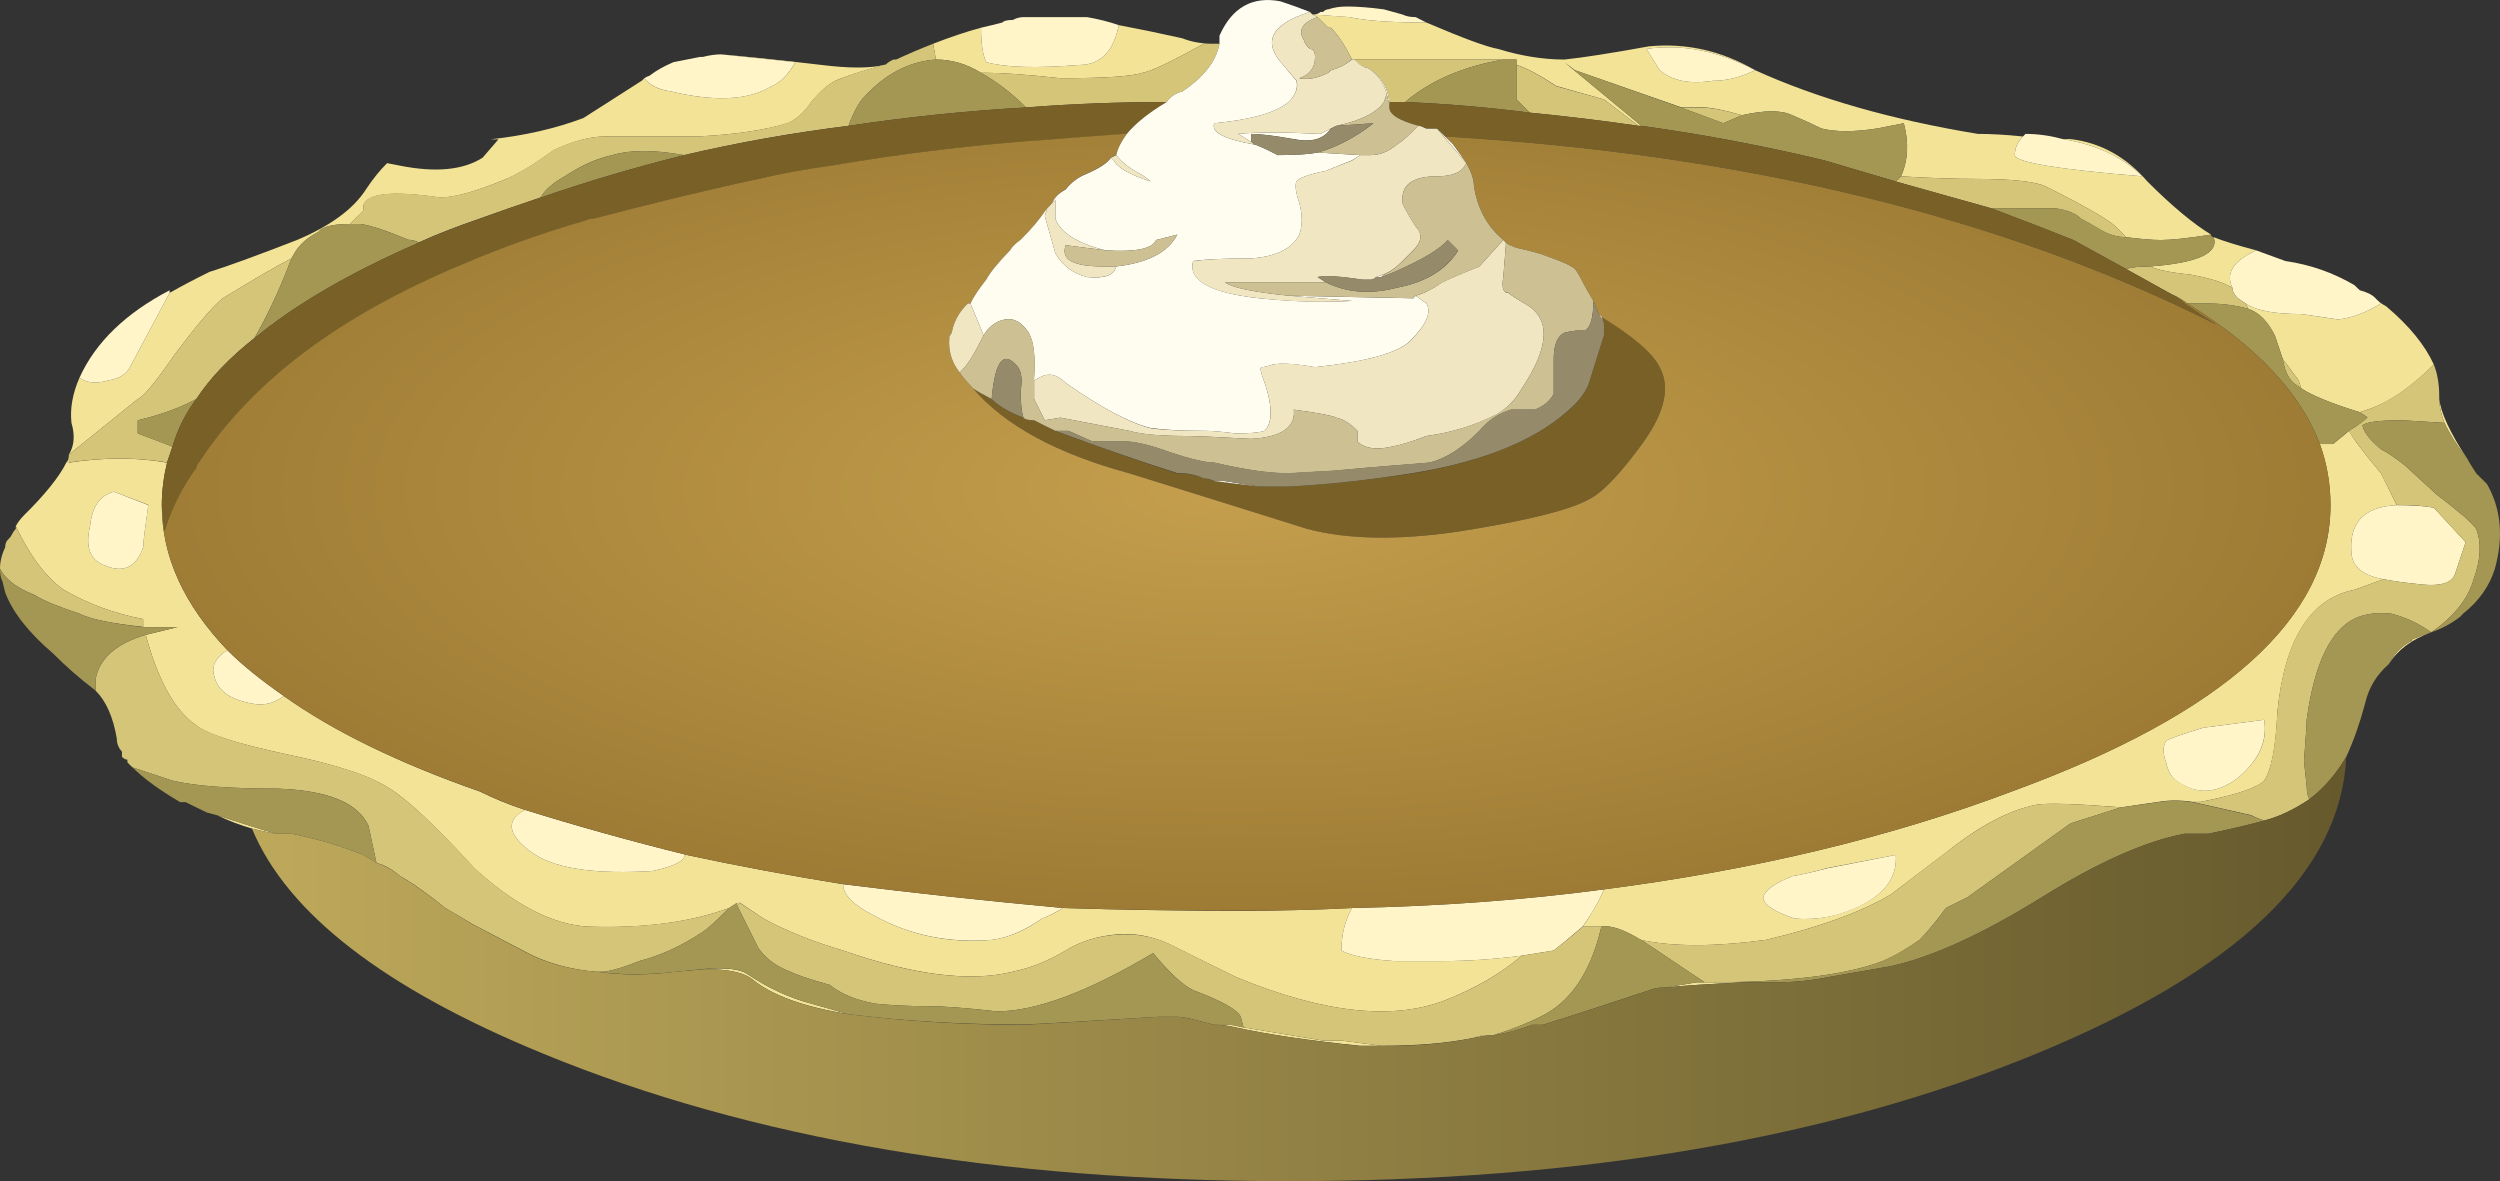 <?xml version="1.0" encoding="UTF-8" standalone="no"?>
<!-- Created with Inkscape (http://www.inkscape.org/) -->
<svg xmlns:inkscape="http://www.inkscape.org/namespaces/inkscape" xmlns:rdf="http://www.w3.org/1999/02/22-rdf-syntax-ns#" xmlns="http://www.w3.org/2000/svg" xmlns:xlink="http://www.w3.org/1999/xlink" xmlns:ns1="http://sozi.baierouge.fr" xmlns:cc="http://creativecommons.org/ns#" xmlns:sodipodi="http://sodipodi.sourceforge.net/DTD/sodipodi-0.dtd" xmlns:dc="http://purl.org/dc/elements/1.1/" id="svg2" xml:space="preserve" viewBox="0 0 47.147 22.274" version="1.1" inkscape:version="0.91 r13725">
  <rect x="0" y="0" width="47.147" height="22.274" fill="#333333" stroke="none"/>
  <defs id="defs6">
    <radialGradient id="radialGradient34" gradientUnits="userSpaceOnUse" cy="26.75" cx="29.15" gradientTransform="matrix(.8 0 0 .303 -4.8 2.325)" r="21.062">
      <stop id="stop36" style="stop-color:#c59f4d" offset="0"/>
      <stop id="stop38" style="stop-color:#9d7b34" offset="1"/>
    </radialGradient>
    <linearGradient id="linearGradient52" y2="35.8" gradientUnits="userSpaceOnUse" x2="50.213" gradientTransform="matrix(.8 0 0 -.8 -4.8 31.84)" y1="35.8" x1="10.388">
      <stop id="stop54" style="stop-color:#bea95b" offset="0"/>
      <stop id="stop56" style="stop-color:#665a2d" offset="1"/>
    </linearGradient>
  </defs>
  <g id="g10" transform="matrix(1.25 0 0 -1.25 0 22.274)">
    <g id="g12">
      <path id="path14" style="fill-rule:evenodd;fill:#f2e396" d="m20.441 16.921h-0.043c-0.105 0.21-0.21 0.371-0.32 0.48h-0.039l-0.16 0.16-0.078 0.039 0.558-0.039c0.243-0.055 0.629-0.082 1.161-0.082 0.558-0.238 0.918-0.371 1.082-0.398 0.343-0.106 0.679-0.16 1-0.16 0.265 0.027 0.691 0.093 1.277 0.199 0.562 0.054 1.094-0.067 1.601-0.36 0.934-0.425 2.055-0.746 3.36-0.961 0.187 0 0.414-0.011 0.68-0.039-0.079-0.082-0.122-0.171-0.122-0.281 0-0.105 0.641-0.215 1.922-0.32-0.293 0.293-0.695 0.48-1.199 0.562h0.117c0.453-0.054 0.84-0.269 1.16-0.64 0.375-0.375 0.696-0.641 0.961-0.801-0.347-0.055-0.601-0.082-0.761-0.082-0.133 0-0.305 0.016-0.52 0.043l-0.117 0.117c-0.082 0.109-0.441 0.32-1.082 0.641-0.16 0.082-0.52 0.121-1.078 0.121-0.293 0-0.668 0.011-1.121 0.039 0.109 0.242 0.121 0.508 0.043 0.801l-0.403-0.079c-0.347-0.054-0.625-0.054-0.84 0-0.16 0.079-0.308 0.145-0.441 0.2-0.16 0.078-0.414 0.078-0.758 0-0.269 0.078-0.48 0.121-0.64 0.121h-0.282l-1.597 0.558-0.16 0.121 1.16-0.96h-0.043l-0.52 0.398-0.719 0.203c-0.242 0.16-0.441 0.266-0.601 0.32v0.079h-2.438zm12.957-2.68c0.137-0.055 0.348-0.121 0.641-0.199-0.348-0.161-0.465-0.348-0.359-0.563l-0.078 0.039c-0.11 0.055-0.293 0.11-0.563 0.16-0.293 0.028-0.492 0.071-0.598 0.121 0.719 0.055 1.039 0.2 0.957 0.442zm2.461-0.942c0.043-0.043 0.09-0.074 0.141-0.101 0.348-0.293 0.586-0.586 0.719-0.879-0.348-0.348-0.68-0.574-1-0.68l-0.117-0.039c-0.43 0.133-0.723 0.254-0.883 0.36l-0.039 0.121-0.239 0.32-0.121 0.359c-0.109 0.215-0.242 0.348-0.398 0.399l-0.043 0.082c0.16-0.11 0.441-0.16 0.84-0.16l0.558-0.082c0.215 0.027 0.43 0.109 0.645 0.242l-0.063 0.058zm1.02-1.859c-0.051 0.133-0.078 0.254-0.078 0.359 0.023-0.203 0.16-0.503 0.418-0.898-0.157 0.207-0.27 0.387-0.34 0.539zm-0.84-3.641c0.082 0.161 0.199 0.282 0.359 0.36h-0.039l0.2 0.082c0.039 0.015 0.082 0.027 0.121 0.039-0.293-0.106-0.508-0.266-0.641-0.481zm-15.641-3.679c-0.105-0.188-0.16-0.399-0.16-0.641 0.137-0.078 0.403-0.133 0.801-0.16h0.723c0.371 0 0.773 0.027 1.199 0.082-0.32-0.27-0.684-0.48-1.082-0.641-0.801-0.347-1.879-0.242-3.238 0.321-0.43 0.211-0.723 0.359-0.883 0.437-0.293 0.16-0.598 0.231-0.918 0.203-0.293-0.027-0.547-0.109-0.762-0.242-0.266-0.16-0.531-0.265-0.801-0.32-0.636-0.16-1.492-0.051-2.558 0.32-0.453 0.133-0.852 0.293-1.199 0.481l-0.36 0.242-0.039-0.043v0.039l-0.121-0.078c-0.586-0.215-1.293-0.309-2.121-0.281-0.531 0.027-1.106 0.32-1.719 0.878-0.586 0.641-1.015 1.043-1.281 1.204-0.266 0.183-0.785 0.359-1.559 0.519-0.746 0.16-1.199 0.305-1.359 0.438-0.32 0.214-0.574 0.668-0.762 1.363l0.481 0.117h-0.52v0.121c-0.426 0.082-0.828 0.227-1.199 0.442-0.266 0.187-0.508 0.507-0.723 0.96 0.028 0.051 0.067 0.106 0.121 0.161 0.321 0.316 0.536 0.586 0.641 0.797 0.027 0.027 0.039 0.066 0.039 0.121 0.082 0.132 0.094 0.293 0.039 0.48-0.023 0.215 0.016 0.441 0.121 0.68 0.106-0.078 0.254-0.094 0.442-0.039 0.16 0.027 0.265 0.093 0.32 0.199l0.598 1.121c0.187 0.105 0.386 0.211 0.601 0.316 0.266 0.082 0.707 0.243 1.32 0.481 0.508 0.215 0.852 0.469 1.04 0.762 0.105 0.16 0.214 0.293 0.32 0.398l0.199-0.039c0.535-0.105 0.949-0.066 1.242 0.121l0.239 0.277h-0.122c0.508 0.055 0.977 0.161 1.403 0.321l0.879 0.562c0.015 0.012 0.027 0.024 0.039 0.039 0.082-0.105 0.215-0.175 0.402-0.199 0.664-0.16 1.172-0.133 1.52 0.078 0.132 0.055 0.254 0.176 0.359 0.36l-1.121 0.121c0.32-0.028 0.828-0.078 1.519-0.16 0.411-0.051 0.723-0.051 0.942 0-0.313-0.083-0.559-0.161-0.738-0.239-0.11-0.054-0.227-0.16-0.364-0.32-0.105-0.16-0.226-0.266-0.359-0.32-0.348-0.106-0.801-0.172-1.359-0.2h-1.399c-0.215 0-0.469-0.07-0.762-0.203-0.293-0.211-0.531-0.359-0.718-0.437-0.453-0.188-0.786-0.281-1-0.281-0.719 0.105-1.106 0.066-1.161-0.122v-0.078l-0.199-0.199c-0.215 0-0.359-0.027-0.441-0.082l-0.039-0.039c-0.16-0.078-0.281-0.188-0.36-0.32l-0.043-0.078c-0.21-0.106-0.558-0.309-1.039-0.602-0.16-0.133-0.398-0.414-0.718-0.84-0.293-0.426-0.481-0.652-0.563-0.68l-1.039-0.839v-0.121c0.535 0.082 1.027 0.082 1.481 0-0.051-0.211-0.079-0.426-0.079-0.641 0-0.774 0.332-1.504 1-2.199-0.027 0-0.054-0.012-0.082-0.039-0.132-0.106-0.171-0.227-0.121-0.36 0.055-0.215 0.254-0.347 0.602-0.402 0.16-0.024 0.305 0.016 0.441 0.121 0.746-0.531 1.731-1.012 2.957-1.441 0.215-0.106 0.442-0.2 0.684-0.278-0.055-0.027-0.11-0.07-0.16-0.121-0.11-0.16 0-0.348 0.316-0.558 0.348-0.215 0.934-0.293 1.762-0.243 0.265 0.055 0.426 0.121 0.48 0.2 0 0.027 0.012 0.043 0.039 0.043 0.746-0.161 1.536-0.309 2.36-0.442 0-0.16 0.16-0.32 0.48-0.48 0.535-0.293 1.121-0.414 1.762-0.36 0.238 0.028 0.492 0.133 0.758 0.321 0.082 0.027 0.187 0.078 0.32 0.16 0.883-0.028 1.801-0.043 2.762-0.043 0.531 0.004 1.066 0.015 1.597 0.043zm-17.117 1.398c0.321-0.105 0.614-0.199 0.879-0.277-0.133 0.023-0.254 0.051-0.359 0.078-0.188 0.055-0.36 0.121-0.52 0.199zm10.84 11.403-0.043 0.238c0.25 0.097 0.492 0.18 0.723 0.242 0-0.242 0.027-0.414 0.078-0.52 0.293-0.082 0.762-0.093 1.402-0.042 0.321 0 0.52 0.203 0.598 0.601 0.293-0.055 0.613-0.121 0.961-0.199 0.125-0.051 0.269-0.078 0.441-0.082h-0.121c-0.48-0.266-0.785-0.414-0.922-0.438-0.16-0.054-0.57-0.082-1.238-0.082-0.508 0.055-0.879 0.082-1.121 0.082h-0.078c-0.215 0.133-0.442 0.2-0.68 0.2zm22.039-6.723c-0.508-0.024-0.734-0.277-0.68-0.758 0.028-0.187 0.188-0.309 0.481-0.359l-0.441-0.16c-0.665-0.133-1.051-0.747-1.161-1.84-0.023-0.535-0.093-0.883-0.199-1.039-0.105-0.11-0.426-0.215-0.961-0.321h-0.117c-0.187 0.028-0.359 0.028-0.52 0l-0.562-0.082c-0.691 0.055-1.117 0.067-1.277 0.039-0.403-0.078-0.856-0.316-1.36-0.718l-0.843-0.641c-0.454-0.266-1.082-0.492-1.879-0.68-0.774-0.105-1.403-0.105-1.883 0-0.266 0.16-0.465 0.227-0.598 0.2h-0.281c0.133 0.187 0.242 0.375 0.32 0.562 2.266 0.293 4.321 0.785 6.16 1.48 3.2 1.172 4.801 2.614 4.801 4.317 0 0.32-0.055 0.629-0.16 0.922h0.199l0.242 0.199c0.051-0.105 0.211-0.32 0.481-0.641l0.238-0.48zm-7.558-5.277-1.043-0.2c-0.184-0.054-0.36-0.093-0.52-0.121-0.266-0.105-0.414-0.215-0.437-0.32 0-0.106 0.16-0.215 0.476-0.32 0.348-0.028 0.684 0.043 1 0.203 0.375 0.183 0.547 0.437 0.524 0.758zm5.558 2.039-0.922-0.121c-0.343-0.106-0.531-0.172-0.558-0.2-0.051-0.078-0.051-0.187 0-0.32 0.027-0.133 0.082-0.227 0.16-0.277 0.293-0.215 0.601-0.203 0.922 0.039 0.316 0.265 0.453 0.558 0.398 0.879zm-7.68 9.8c-0.558 0.293-1.105 0.399-1.64 0.321l0.199-0.321c0.188-0.16 0.453-0.214 0.801-0.16 0.215 0 0.426 0.055 0.64 0.16zm-15.839-13.562c0.32 0.027 0.531 0 0.64-0.078 0.321-0.215 0.641-0.36 0.957-0.442l0.563-0.16c-0.668 0.11-1.149 0.281-1.442 0.52-0.132 0.109-0.371 0.16-0.718 0.16zm8.121-0.879 1.199-0.199h0.277l0.602-0.078h-0.32c-0.774 0.078-1.399 0.172-1.879 0.277-0.098 0.023-0.192 0.039-0.282 0.043h0.2l0.203-0.043zm-17.403 7.562c-0.078-0.32 0-0.523 0.243-0.601 0.265-0.106 0.453-0.016 0.558 0.281 0 0.078 0.028 0.293 0.078 0.641l-0.519 0.199c-0.211-0.055-0.332-0.227-0.36-0.52zm20.86-7.722c0.047 0.015 0.093 0.027 0.14 0.039h0.082c-0.078-0.012-0.148-0.024-0.222-0.039zm4.101 0.84c-0.535-0.024-0.933-0.051-1.199-0.078l0.481 0.078h0.718z" inkscape:connector-curvature="0"/>
      <path id="path16" style="fill-rule:evenodd;fill:#fff5c9" d="m31.121 15.721c0.504-0.082 0.906-0.269 1.199-0.562-1.281 0.105-1.922 0.215-1.922 0.32 0 0.11 0.043 0.199 0.122 0.281l0.039 0.039c0.187 0 0.375-0.027 0.562-0.078zm2.918-1.679 0.441-0.161c0.375-0.054 0.719-0.175 1.04-0.363l0.082-0.078c0.105-0.027 0.187-0.066 0.238-0.121l0.019-0.02 0.063-0.058c-0.215-0.133-0.43-0.215-0.641-0.242l-0.558 0.082c-0.403 0-0.684 0.05-0.844 0.16l-0.117 0.078c-0.055 0.055-0.082 0.109-0.082 0.16-0.106 0.215 0.011 0.402 0.359 0.563zm-31.48-0.641-0.598-1.121c-0.055-0.106-0.16-0.172-0.32-0.199-0.188-0.055-0.336-0.039-0.442 0.039 0.242 0.535 0.696 0.972 1.36 1.32v-0.039zm8.32 3.598l1.121-0.118c-0.105-0.187-0.227-0.308-0.359-0.363-0.348-0.211-0.852-0.238-1.52-0.078-0.187 0.027-0.32 0.094-0.402 0.199 0.027 0.016 0.051 0.028 0.082 0.039 0.101 0.078 0.222 0.145 0.359 0.203l0.399 0.079h0.043c0.105 0.027 0.199 0.039 0.277 0.039zm6 0.441c-0.078-0.398-0.277-0.601-0.598-0.601-0.64-0.051-1.109-0.04-1.402 0.042-0.051 0.106-0.078 0.278-0.078 0.52 0.105 0.023 0.211 0.051 0.32 0.078 0.024 0.027 0.078 0.039 0.16 0.039 0.051 0.028 0.106 0.043 0.16 0.043h0.957c0.161-0.027 0.321-0.066 0.481-0.121zm4.641 0.039c-0.532 0-0.918 0.027-1.161 0.082l-0.558 0.039c0.051 0 0.094 0.012 0.121 0.039h0.039c0.027 0.028 0.051 0.039 0.078 0.039 0.082 0.028 0.176 0.043 0.281 0.043 0.16 0 0.348-0.015 0.559-0.043l0.281-0.078c0.055-0.027 0.121-0.039 0.199-0.039l0.161-0.082zm-1.122-13.359c1.336 0.027 2.602 0.121 3.801 0.281-0.078-0.187-0.187-0.375-0.32-0.559-0.184-0.16-0.332-0.281-0.438-0.363l-0.48-0.078c-0.426-0.055-0.828-0.082-1.199-0.082h-0.723c-0.398 0.027-0.664 0.082-0.801 0.16 0 0.242 0.055 0.453 0.16 0.641zm15.762 6.078c0.238 0 0.426-0.012 0.559-0.039l0.48-0.52c-0.078-0.238-0.133-0.398-0.16-0.48-0.051-0.133-0.211-0.184-0.48-0.16-0.266 0.027-0.465 0.054-0.598 0.082-0.293 0.05-0.453 0.172-0.481 0.359-0.054 0.481 0.172 0.734 0.68 0.758zm-2-3.238c0.051-0.321-0.082-0.614-0.398-0.879-0.321-0.242-0.629-0.254-0.922-0.043-0.078 0.054-0.133 0.148-0.16 0.281-0.051 0.133-0.051 0.242 0 0.32 0.027 0.028 0.215 0.094 0.558 0.2l0.922 0.121zm-5.558-2.039c0.023-0.321-0.149-0.575-0.524-0.762-0.316-0.16-0.652-0.227-1-0.199-0.316 0.105-0.476 0.214-0.476 0.32 0.023 0.105 0.171 0.215 0.437 0.32 0.16 0.028 0.336 0.067 0.52 0.117l1.043 0.204zm-2.122 11.839c-0.214-0.105-0.425-0.16-0.64-0.16-0.348-0.054-0.613 0-0.801 0.16l-0.199 0.321c0.535 0.078 1.082-0.028 1.64-0.321zm-23.039-8.761c0.211-0.211 0.493-0.438 0.84-0.68-0.136-0.105-0.281-0.145-0.441-0.121-0.348 0.055-0.547 0.187-0.602 0.402-0.05 0.133-0.011 0.254 0.121 0.36 0.028 0.027 0.055 0.039 0.082 0.039zm4.481-2.399c0.773-0.242 1.586-0.469 2.437-0.679-0.027 0-0.039-0.016-0.039-0.043-0.054-0.079-0.215-0.145-0.48-0.2-0.828-0.05-1.414 0.028-1.762 0.243-0.316 0.21-0.426 0.398-0.316 0.558 0.05 0.055 0.105 0.094 0.16 0.121zm-6.563 4.281c0.028 0.293 0.149 0.465 0.36 0.52l0.519-0.203c-0.05-0.344-0.078-0.559-0.078-0.637-0.105-0.297-0.293-0.387-0.558-0.281-0.243 0.078-0.321 0.281-0.243 0.601zm11.36-5.402c1.066-0.133 2.176-0.254 3.32-0.359-0.133-0.078-0.238-0.133-0.32-0.16-0.266-0.184-0.52-0.293-0.758-0.321-0.641-0.05-1.227 0.067-1.762 0.36-0.32 0.16-0.48 0.32-0.48 0.48z" inkscape:connector-curvature="0"/>
      <path id="path18" style="fill-rule:evenodd;fill:#d5c578" d="m32.078 14.241c-0.133 0-0.266 0.039-0.398 0.117-0.133 0.082-0.227 0.133-0.282 0.16-0.078 0.082-0.21 0.133-0.398 0.16h-0.961l-1.437 0.403 0.078 0.078c0.453-0.028 0.828-0.039 1.121-0.039 0.558 0 0.918-0.039 1.078-0.121 0.641-0.321 1-0.532 1.082-0.641l0.117-0.117zm3.524-2.641 0.117 0.039c0.32 0.11 0.652 0.336 1 0.68 0.054-0.133 0.082-0.293 0.082-0.48v-0.04c0-0.105 0.027-0.226 0.078-0.359l-0.641 0.039c-0.343 0-0.547-0.027-0.597-0.078 0.027-0.109 0.121-0.227 0.281-0.359 0.105-0.055 0.226-0.137 0.359-0.243l0.481-0.441c0.347-0.266 0.547-0.437 0.597-0.519 0.082-0.211 0.067-0.465-0.039-0.758-0.082-0.293-0.293-0.563-0.64-0.801-0.188 0.133-0.387 0.226-0.602 0.281-0.266 0.028-0.476-0.015-0.637-0.121-0.32-0.215-0.535-0.707-0.64-1.48 0-0.079-0.016-0.282-0.039-0.598v-0.043l0.039-0.359c0-0.079 0.011-0.145 0.039-0.2-0.238-0.16-0.465-0.265-0.68-0.32-0.082 0.027-0.148 0.055-0.199 0.082l-0.883 0.199h0.121c0.535 0.106 0.852 0.211 0.961 0.321 0.106 0.16 0.172 0.507 0.199 1.039 0.106 1.093 0.493 1.707 1.161 1.84l0.441 0.16c0.133-0.028 0.332-0.055 0.598-0.082 0.265-0.024 0.425 0.027 0.48 0.16 0.027 0.082 0.082 0.242 0.16 0.48l-0.48 0.52c-0.133 0.027-0.321 0.043-0.559 0.043l-0.242 0.48c-0.266 0.317-0.426 0.532-0.48 0.637 0.132 0.082 0.226 0.148 0.281 0.203l-0.117 0.078zm-34.161-4.199v0.16c0.051 0.317 0.305 0.547 0.758 0.68 0.188-0.695 0.442-1.149 0.762-1.36 0.16-0.132 0.613-0.281 1.359-0.441 0.774-0.16 1.293-0.332 1.559-0.519 0.266-0.161 0.695-0.559 1.281-1.2 0.613-0.562 1.188-0.855 1.719-0.882 0.828-0.024 1.535 0.066 2.121 0.281-0.215-0.215-0.348-0.332-0.398-0.36-0.321-0.214-0.641-0.359-0.961-0.441-0.188-0.078-0.36-0.133-0.52-0.16h-0.121c-0.348 0.027-0.668 0.109-0.961 0.242l-0.918 0.48c-0.133 0.079-0.266 0.161-0.402 0.239-0.266 0.215-0.492 0.375-0.68 0.48-0.133 0.11-0.25 0.176-0.359 0.199l-0.121 0.563c-0.161 0.348-0.614 0.531-1.36 0.559-0.719 0-1.254 0.039-1.597 0.121l-0.602 0.199c-0.027 0.023-0.055 0.051-0.078 0.078v0.039c-0.027 0-0.055 0.016-0.082 0.043v0.078c-0.051 0.055-0.078 0.121-0.078 0.199-0.055 0.321-0.16 0.563-0.321 0.723zm-1.203 2.48c0.215-0.453 0.457-0.773 0.723-0.96 0.371-0.215 0.773-0.36 1.199-0.442v-0.117c-0.48 0.051-0.801 0.117-0.961 0.199-0.32 0.106-0.547 0.199-0.679 0.281-0.266 0.106-0.442 0.239-0.52 0.399 0 0.105 0.027 0.215 0.078 0.32 0 0.051 0.016 0.094 0.043 0.117l0.039 0.043c0.028 0.051 0.051 0.094 0.078 0.118v0.042zm13.84 7.278 0.043-0.238c-0.402-0.028-0.762-0.215-1.082-0.563-0.078-0.078-0.16-0.227-0.238-0.437-0.856-0.106-1.68-0.254-2.481-0.442-0.453 0.082-0.812 0.082-1.082 0-0.238-0.051-0.476-0.16-0.718-0.32-0.188-0.106-0.305-0.211-0.36-0.317-0.32-0.109-0.629-0.214-0.922-0.32-0.316-0.109-0.625-0.226-0.918-0.359-0.054 0.023-0.105 0.039-0.16 0.039-0.32 0.133-0.558 0.215-0.719 0.238h-0.16l0.199 0.203v0.078c0.051 0.188 0.442 0.227 1.161 0.121 0.214 0 0.547 0.09 1 0.278 0.187 0.082 0.425 0.23 0.718 0.441 0.293 0.133 0.547 0.199 0.762 0.199h1.399c0.558 0.028 1.015 0.094 1.359 0.204 0.133 0.05 0.254 0.16 0.359 0.32 0.137 0.16 0.254 0.265 0.364 0.316 0.179 0.078 0.425 0.16 0.738 0.242h0.019c0.028 0.028 0.067 0.055 0.121 0.079h0.04c0.191 0.089 0.378 0.168 0.558 0.238zm4.32 0c-0.05-0.266-0.238-0.504-0.558-0.719-0.106-0.027-0.188-0.082-0.238-0.16-0.723 0-1.43-0.027-2.122-0.082-0.214 0.215-0.441 0.387-0.679 0.523h0.078c0.242 0 0.613-0.027 1.121-0.082 0.668 0 1.078 0.028 1.238 0.082 0.137 0.024 0.442 0.172 0.922 0.438h0.238zm7.883-1.078-0.281-0.121l-0.641 0.238h0.282c0.16 0 0.371-0.039 0.64-0.117zm-5.84 0.84h2.239c-0.614-0.106-1.106-0.321-1.481-0.641h-0.238c-0.023 0.219-0.125 0.383-0.301 0.5l-0.039 0.019h-0.019l-0.082 0.04-0.079 0.082zm13.239-3.442c0-0.051 0.027-0.105 0.082-0.16l0.117-0.078 0.043-0.082c-0.188 0.055-0.402 0.082-0.641 0.082h-0.281c-0.086 0.066-0.168 0.109-0.238 0.14l-0.684 0.379c0.082 0.028 0.203 0.039 0.363 0.039 0.106-0.05 0.305-0.093 0.598-0.121 0.27-0.05 0.453-0.105 0.563-0.16l0.078-0.039zm1.039-1.519-0.117 0.082c-0.082 0.078-0.137 0.199-0.161 0.359l0.239-0.32 0.039-0.121zm-13.879-9.918-0.602 0.078h-0.277l-1.199 0.199-0.043 0.16c-0.051 0.11-0.293 0.242-0.719 0.402-0.16 0.079-0.359 0.266-0.602 0.559-0.984-0.586-1.773-0.879-2.359-0.879-0.453 0.051-0.801 0.078-1.039 0.078-0.32 0-0.586 0.016-0.801 0.039-0.293 0.055-0.519 0.149-0.679 0.282-0.293 0.082-0.493 0.148-0.598 0.199-0.215 0.082-0.375 0.203-0.481 0.359l-0.32 0.641 0.039 0.039 0.36-0.238c0.347-0.188 0.746-0.348 1.199-0.481 1.066-0.375 1.922-0.48 2.562-0.32 0.266 0.055 0.531 0.16 0.797 0.32 0.215 0.133 0.469 0.215 0.762 0.238 0.32 0.028 0.629-0.039 0.922-0.199l0.879-0.437c1.359-0.563 2.437-0.668 3.238-0.321 0.402 0.161 0.762 0.371 1.082 0.641l0.48 0.078c0.106 0.082 0.254 0.199 0.438 0.36h0.281c-0.16-0.692-0.469-1.145-0.922-1.36-0.211-0.105-0.449-0.199-0.718-0.281h-0.161c-0.047-0.012-0.093-0.024-0.14-0.039-0.379-0.078-0.836-0.117-1.379-0.117zm5.199 0.957h-0.32l-0.957 0.64c0.476-0.105 1.105-0.105 1.879 0 0.8 0.188 1.425 0.414 1.879 0.68l0.839 0.641c0.508 0.398 0.961 0.64 1.36 0.718 0.16 0.028 0.586 0.016 1.281-0.039l-0.762-0.242-1.558-1.117-0.321-0.16c-0.16-0.215-0.293-0.375-0.398-0.481-0.188-0.133-0.375-0.242-0.559-0.32-0.511-0.195-1.297-0.301-2.363-0.32zm-3.16 13.84c0.16-0.051 0.359-0.161 0.601-0.321l0.719-0.199 0.52-0.398c-0.531 0.078-1.078 0.144-1.641 0.199l-0.199 0.199v0.52zm-19.039-4.118c-0.371-0.293-0.668-0.601-0.879-0.922-0.242-0.132-0.535-0.238-0.883-0.32v-0.199c0.215-0.078 0.387-0.149 0.524-0.199-0.028-0.082-0.055-0.16-0.082-0.239-0.454 0.079-0.946 0.079-1.481 0v0.118l1.039 0.839c0.082 0.028 0.27 0.254 0.563 0.68 0.32 0.426 0.558 0.707 0.718 0.84 0.481 0.293 0.829 0.496 1.039 0.602-0.183-0.481-0.371-0.879-0.558-1.2z" inkscape:connector-curvature="0"/>
      <path id="path20" style="fill-rule:evenodd;fill:#a49753" d="m28.602 15.081-1.082 0.32c-0.879 0.211-1.801 0.387-2.758 0.52l-1.16 0.96 0.16-0.121 1.597-0.562 0.641-0.238 0.281 0.121c0.348 0.078 0.598 0.078 0.758 0 0.133-0.055 0.281-0.121 0.441-0.2 0.215-0.054 0.493-0.054 0.84 0l0.403 0.079c0.078-0.293 0.066-0.559-0.043-0.801l-0.078-0.078zm5.839-2.68c0.024-0.16 0.079-0.281 0.161-0.359l0.117-0.082c0.16-0.106 0.453-0.227 0.883-0.36l0.117-0.082c-0.051-0.051-0.145-0.117-0.281-0.199l-0.239-0.199h-0.199c-0.293 0.773-0.961 1.48-2 2.121h0.281c0.239 0 0.453-0.027 0.641-0.082 0.156-0.051 0.293-0.184 0.398-0.399l0.121-0.359zm-1.043 1.84c0.082-0.242-0.238-0.387-0.957-0.442-0.16 0-0.281-0.011-0.363-0.039l-0.797 0.438c-0.402 0.16-0.816 0.32-1.242 0.48h0.961c0.188-0.023 0.32-0.078 0.398-0.16 0.055-0.023 0.149-0.078 0.282-0.156 0.132-0.082 0.265-0.121 0.398-0.121 0.215-0.027 0.387-0.043 0.524-0.043 0.16 0 0.41 0.027 0.757 0.082 0-0.027 0.016-0.039 0.039-0.039zm2-7.84c-0.16-0.27-0.343-0.48-0.558-0.641-0.028 0.051-0.039 0.118-0.039 0.2l-0.039 0.359v0.039c0.023 0.32 0.039 0.52 0.039 0.602 0.105 0.773 0.32 1.265 0.64 1.48 0.161 0.106 0.371 0.149 0.637 0.121 0.215-0.055 0.414-0.148 0.602-0.281 0.347 0.238 0.558 0.508 0.64 0.801 0.106 0.293 0.121 0.547 0.039 0.758-0.05 0.082-0.25 0.253-0.597 0.519l-0.481 0.441c-0.133 0.106-0.254 0.188-0.359 0.243-0.16 0.132-0.254 0.25-0.281 0.359 0.05 0.051 0.254 0.078 0.597 0.078l0.641-0.039c0.07-0.152 0.183-0.332 0.344-0.539 0.039-0.074 0.086-0.148 0.136-0.223l0.161-0.16c0.214-0.371 0.253-0.797 0.121-1.277-0.082-0.266-0.243-0.492-0.481-0.68l-0.039-0.043c-0.133-0.105-0.281-0.183-0.441-0.238-0.043-0.012-0.082-0.024-0.121-0.039l-0.2-0.082h0.039c-0.16-0.078-0.277-0.199-0.359-0.36-0.184-0.16-0.305-0.359-0.359-0.601-0.078-0.293-0.172-0.559-0.282-0.797zm-32.117-0.883-0.16 0.043c-0.109 0.051-0.215 0.106-0.32 0.156h-0.082c-0.321 0.188-0.559 0.364-0.719 0.524l0.602-0.199c0.343-0.082 0.878-0.121 1.597-0.121 0.746-0.028 1.199-0.215 1.36-0.559l0.121-0.563c-0.078 0.055-0.149 0.094-0.2 0.122-0.32 0.132-0.679 0.238-1.082 0.32h-0.238c-0.265 0.078-0.558 0.172-0.879 0.277zm-1.121 2.84h0.52l-0.481-0.117c-0.453-0.133-0.707-0.36-0.758-0.68v-0.16c-0.242 0.184-0.453 0.371-0.64 0.559-0.375 0.32-0.613 0.629-0.723 0.921l-0.039 0.161c-0.027 0.05-0.039 0.117-0.039 0.199 0.078-0.16 0.254-0.293 0.52-0.402 0.132-0.079 0.359-0.172 0.679-0.278 0.16-0.082 0.481-0.148 0.961-0.203zm22.602-4.719 0.957-0.64h-0.117l-0.481-0.078c-0.109 0-0.187-0.016-0.242-0.043-0.559-0.184-1.051-0.348-1.481-0.481l-0.121-0.039h-0.156c-0.215-0.078-0.414-0.133-0.601-0.16 0.265 0.082 0.507 0.176 0.718 0.281 0.453 0.215 0.762 0.668 0.922 1.36 0.133 0.027 0.332-0.04 0.602-0.2zm1.558-0.64h-0.281c1.066 0.019 1.852 0.125 2.359 0.32 0.188 0.082 0.375 0.187 0.563 0.32 0.105 0.106 0.238 0.266 0.398 0.481l0.321 0.16 1.558 1.117 0.762 0.242 0.559 0.078c0.16 0.028 0.332 0.028 0.519 0l0.879-0.199c0.055-0.027 0.121-0.051 0.203-0.078-0.187-0.055-0.469-0.121-0.84-0.199h-0.359c-0.586-0.11-1.309-0.43-2.16-0.961-0.906-0.563-1.668-0.906-2.281-1.039l-0.918-0.16c-0.27-0.055-0.536-0.082-0.801-0.082h-0.481zm-10.84 13.199c-0.906-0.051-1.8-0.145-2.679-0.277 0.078 0.21 0.16 0.359 0.238 0.437 0.32 0.348 0.68 0.535 1.082 0.563 0.238 0 0.465-0.067 0.68-0.2 0.238-0.136 0.465-0.308 0.679-0.523zm-9.16-2.039c-1.039-0.453-1.867-0.934-2.48-1.442 0.187 0.321 0.375 0.723 0.558 1.204l0.043 0.078c0.079 0.132 0.2 0.242 0.36 0.32l0.039 0.043c0.082 0.051 0.226 0.078 0.441 0.078h0.16c0.161-0.027 0.399-0.105 0.719-0.238 0.055-0.004 0.106-0.016 0.16-0.043zm4 1.32c-0.746-0.187-1.465-0.398-2.16-0.64 0.051 0.109 0.172 0.214 0.36 0.32 0.242 0.16 0.48 0.265 0.718 0.32 0.27 0.082 0.629 0.082 1.082 0zm12.758 0.641c-0.613 0.078-1.238 0.133-1.879 0.16 0.375 0.32 0.867 0.535 1.481 0.641h0.199v-0.602l0.199-0.199zm-20.117-4.321c-0.16-0.214-0.281-0.453-0.359-0.718-0.137 0.05-0.309 0.117-0.524 0.199v0.199c0.348 0.082 0.641 0.188 0.883 0.32zm8.039-7.679l0.121 0.082v-0.043l0.32-0.641c0.106-0.156 0.266-0.277 0.481-0.359 0.105-0.051 0.305-0.117 0.598-0.199 0.16-0.133 0.386-0.227 0.679-0.282 0.215-0.023 0.481-0.039 0.801-0.039 0.238 0 0.586-0.027 1.039-0.078 0.586 0 1.375 0.293 2.359 0.879 0.243-0.293 0.442-0.48 0.602-0.559 0.426-0.16 0.668-0.292 0.719-0.402l0.043-0.16-0.203 0.039h-0.239l-0.32 0.082c-0.105 0.027-0.188 0.039-0.238 0.039h-0.282c-0.855-0.051-1.535-0.094-2.039-0.117-0.906 0-1.789 0.051-2.64 0.156l-0.563 0.16c-0.316 0.082-0.636 0.227-0.957 0.442-0.109 0.082-0.32 0.105-0.64 0.082l-0.442-0.043c-0.426-0.051-0.824-0.051-1.199 0h0.121c0.16 0.027 0.332 0.082 0.52 0.16 0.32 0.082 0.64 0.227 0.961 0.441 0.05 0.028 0.183 0.145 0.398 0.36z" inkscape:connector-curvature="0"/>
      <path id="path22" style="fill-rule:evenodd;fill:#786027" d="m24.719 15.921h0.043c0.957-0.133 1.879-0.309 2.758-0.52l1.082-0.32 1.437-0.403c0.426-0.16 0.84-0.316 1.242-0.48l0.797-0.438 0.684-0.382c0.066-0.028 0.133-0.075 0.199-0.137 0.16-0.11 0.32-0.215 0.48-0.32-3.226 1.625-7.105 2.57-11.64 2.839l-0.121 0.121h-0.16c-0.051 0.028-0.094 0.04-0.118 0.04-0.293 0.078-0.441 0.171-0.441 0.277v0.082h0.238c0.641-0.027 1.27-0.082 1.883-0.16 0.559-0.055 1.106-0.121 1.637-0.199zm-22.117-4.84c0.078 0.265 0.199 0.508 0.359 0.718 0.211 0.321 0.504 0.625 0.879 0.918 0.613 0.508 1.441 0.989 2.48 1.442 0.293 0.133 0.602 0.254 0.918 0.359 0.297 0.11 0.602 0.215 0.922 0.321 0.695 0.242 1.414 0.453 2.16 0.64 0.801 0.188 1.625 0.332 2.481 0.442 0.879 0.132 1.773 0.226 2.679 0.277 0.692 0.055 1.399 0.082 2.122 0.082-0.27-0.16-0.469-0.32-0.602-0.481-0.375-0.027-0.734-0.054-1.078-0.082-1.176-0.078-2.297-0.211-3.363-0.398-0.399-0.055-0.774-0.121-1.118-0.199-0.855-0.188-1.679-0.387-2.48-0.602-0.055 0-0.106-0.012-0.16-0.039-0.641-0.187-1.242-0.402-1.801-0.64-1.867-0.774-3.199-1.774-4-3-0.027-0.028-0.039-0.055-0.039-0.083-0.215-0.292-0.375-0.613-0.481-0.957l-0.039 0.399c0 0.215 0.028 0.426 0.079 0.641 0.027 0.082 0.054 0.16 0.082 0.242zm21.597 1.859c-0.015 0.035-0.027 0.066-0.039 0.102 0.481-0.293 0.774-0.551 0.879-0.762 0.16-0.293 0.082-0.668-0.238-1.121-0.348-0.481-0.629-0.774-0.84-0.879-0.293-0.16-0.949-0.32-1.961-0.481-0.906-0.132-1.668-0.121-2.281 0.04-0.934 0.292-1.824 0.574-2.68 0.839-1.094 0.297-1.879 0.723-2.359 1.282 0.078-0.051 0.172-0.106 0.281-0.161 0.105-0.105 0.266-0.199 0.477-0.281 0.027-0.023 0.082-0.039 0.16-0.039 0.109-0.051 0.214-0.105 0.32-0.16 0.723-0.266 1.336-0.48 1.84-0.641 0.16 0 0.297-0.023 0.402-0.078 0.051 0 0.106-0.015 0.16-0.039 0.211-0.027 0.438-0.055 0.68-0.082h0.438c0.562 0.027 1.187 0.094 1.882 0.199 1.118 0.188 1.934 0.536 2.442 1.039 0.078 0.082 0.144 0.176 0.199 0.282l0.238 0.761v0.18z" inkscape:connector-curvature="0"/>
      <g id="g24">
        <g id="g26">
          <g id="g32">
            <path id="path40" style="fill-rule:evenodd;fill:url(#radialGradient34)" d="m10.359 4.921c-0.851 0.21-1.664 0.441-2.437 0.679-0.242 0.082-0.469 0.176-0.684 0.281-1.226 0.426-2.211 0.907-2.957 1.438-0.347 0.242-0.629 0.469-0.84 0.684-0.668 0.691-1 1.425-1 2.199l0.039-0.403c0.106 0.348 0.266 0.668 0.481 0.961 0 0.028 0.012 0.055 0.039 0.082 0.801 1.227 2.133 2.227 4 3 0.559 0.239 1.16 0.454 1.801 0.641 0.054 0.023 0.105 0.039 0.16 0.039 0.801 0.211 1.625 0.414 2.48 0.598 0.348 0.082 0.719 0.148 1.118 0.203 1.066 0.183 2.187 0.32 3.363 0.398 0.344 0.028 0.703 0.055 1.078 0.082-0.078-0.109-0.133-0.214-0.16-0.32l-0.078-0.039c-0.055-0.082-0.176-0.16-0.364-0.242-0.132-0.051-0.238-0.133-0.32-0.238-0.105-0.055-0.172-0.122-0.199-0.204-0.024-0.027-0.051-0.05-0.078-0.078-0.106-0.16-0.242-0.32-0.403-0.48-0.078-0.055-0.132-0.11-0.16-0.16-0.183-0.188-0.304-0.332-0.359-0.442-0.106-0.133-0.184-0.25-0.238-0.359h-0.039c-0.137-0.133-0.215-0.281-0.243-0.442-0.027-0.023-0.039-0.05-0.039-0.078v-0.082c0-0.16 0.055-0.308 0.16-0.441 0.051-0.078 0.122-0.156 0.2-0.238 0.48-0.559 1.265-0.985 2.359-1.282 0.856-0.265 1.75-0.547 2.684-0.839 0.613-0.161 1.371-0.172 2.277-0.04 1.016 0.161 1.668 0.321 1.961 0.481 0.215 0.105 0.492 0.398 0.84 0.879 0.32 0.453 0.398 0.828 0.238 1.121-0.105 0.211-0.398 0.465-0.879 0.758l-0.039 0.043c-0.027 0.07-0.055 0.136-0.082 0.199-0.078 0.133-0.133 0.226-0.16 0.281-0.051 0.106-0.09 0.172-0.117 0.199-0.055 0.051-0.2 0.118-0.442 0.2-0.054 0.027-0.199 0.066-0.441 0.121-0.078 0.023-0.133 0.05-0.156 0.078l-0.043 0.039-0.039 0.043c-0.215 0.183-0.348 0.437-0.403 0.758 0 0.109-0.039 0.226-0.117 0.359-0.055 0.082-0.121 0.176-0.199 0.281l-0.121 0.121c4.535-0.269 8.414-1.214 11.64-2.839-0.16 0.105-0.32 0.21-0.48 0.32-0.066 0.062-0.133 0.109-0.199 0.137 0.07-0.028 0.152-0.075 0.238-0.137 1.039-0.641 1.707-1.348 2-2.121 0.109-0.293 0.16-0.602 0.16-0.922 0-1.707-1.598-3.145-4.801-4.317-1.839-0.695-3.89-1.187-6.16-1.48-1.199-0.16-2.465-0.254-3.797-0.281-0.535-0.028-1.066-0.039-1.601-0.039-0.961 0-1.879 0.011-2.762 0.039-1.144 0.105-2.25 0.226-3.316 0.359-0.828 0.133-1.618 0.281-2.364 0.442z" inkscape:connector-curvature="0"/>
          </g>
        </g>
      </g>
      <g id="g42">
        <g id="g44">
          <g id="g50">
            <path id="path58" style="fill-rule:evenodd;fill:url(#linearGradient52)" d="m25.121 2.921c0.266 0.027 0.664 0.054 1.199 0.078h0.481c0.265 0 0.531 0.027 0.801 0.082l0.918 0.16c0.613 0.133 1.375 0.48 2.281 1.039 0.851 0.535 1.574 0.851 2.16 0.961h0.359c0.371 0.078 0.653 0.148 0.84 0.199 0.215 0.055 0.442 0.16 0.68 0.32 0.215 0.161 0.398 0.371 0.558 0.641-0.078-1.734-1.636-3.227-4.679-4.48-3.117-1.282-6.879-1.922-11.278-1.922-4.375 0-8.121 0.64-11.242 1.922-2.398 0.984-3.867 2.117-4.398 3.398 0.105-0.027 0.226-0.055 0.359-0.078h0.238c0.403-0.082 0.762-0.188 1.082-0.32 0.051-0.028 0.122-0.067 0.2-0.122 0.105-0.027 0.226-0.093 0.359-0.199 0.188-0.109 0.414-0.269 0.68-0.48 0.136-0.082 0.269-0.16 0.402-0.242l0.918-0.481c0.293-0.133 0.613-0.211 0.961-0.238 0.375-0.055 0.773-0.055 1.199 0l0.442 0.039c0.347 0 0.586-0.051 0.718-0.16 0.293-0.239 0.774-0.414 1.442-0.52 0.851-0.105 1.734-0.16 2.64-0.16 0.504 0.027 1.184 0.066 2.039 0.121h0.282c0.05 0 0.133-0.015 0.238-0.039l0.32-0.082h0.039c0.09-0.004 0.184-0.016 0.282-0.039 0.48-0.105 1.105-0.199 1.879-0.281h0.32c0.543 0 1 0.039 1.383 0.121 0.07 0.015 0.144 0.027 0.218 0.039h0.079c0.187 0.027 0.386 0.082 0.601 0.16h0.16l0.117 0.039c0.43 0.133 0.922 0.293 1.481 0.481 0.055 0.027 0.133 0.043 0.242 0.043z" inkscape:connector-curvature="0"/>
          </g>
        </g>
      </g>
      <path id="path60" style="fill-rule:evenodd;fill:#fffcf0" d="m16.84 15.479c0.027 0.11 0.082 0.215 0.16 0.32 0.133 0.161 0.332 0.321 0.602 0.481 0.05 0.078 0.132 0.133 0.238 0.16 0.32 0.215 0.508 0.453 0.558 0.719v0.121c0.188 0.426 0.497 0.601 0.922 0.519 0.16-0.054 0.305-0.105 0.442-0.16-0.59-0.187-0.723-0.453-0.403-0.8l0.2-0.239c0.027-0.105-0.012-0.215-0.118-0.32-0.187-0.16-0.562-0.266-1.121-0.32-0.054-0.133 0.145-0.239 0.602-0.321 0.023 0 0.144-0.05 0.355-0.16 0.297 0 0.496 0.016 0.602 0.039l0.641-0.039-0.122-0.078-0.398-0.16c-0.266-0.055-0.414-0.11-0.441-0.16-0.024-0.055-0.012-0.16 0.043-0.321 0.05-0.187 0.05-0.347 0-0.48-0.11-0.215-0.348-0.332-0.723-0.359-0.426 0-0.719-0.016-0.879-0.04-0.078-0.292 0.254-0.48 1-0.562 0.508-0.051 0.973-0.066 1.398-0.039l-0.957 0.078 1.879-0.039 0.039 0.039 0.161-0.117c0.082-0.133 0-0.32-0.243-0.563-0.183-0.183-0.664-0.316-1.437-0.398-0.293 0.051-0.508 0.066-0.641 0.039-0.078-0.027-0.133-0.039-0.16-0.039s-0.027-0.039 0-0.121c0.16-0.426 0.172-0.707 0.039-0.84-0.078-0.027-0.226-0.039-0.437-0.039-0.215 0.027-0.364 0.039-0.442 0.039-0.375 0-0.652 0.016-0.84 0.043-0.32 0.078-0.746 0.305-1.281 0.68-0.133 0.132-0.266 0.16-0.398 0.078l-0.082-0.039c0.027 0.347 0 0.586-0.078 0.718-0.106 0.161-0.227 0.227-0.36 0.2-0.133-0.024-0.242-0.106-0.32-0.239l-0.199 0.481c0.05 0.105 0.132 0.226 0.238 0.359 0.055 0.106 0.176 0.254 0.359 0.442 0.028 0.05 0.082 0.105 0.16 0.16 0.161 0.16 0.293 0.316 0.403 0.48l-0.039-0.121 0.16-0.562c0.105-0.184 0.266-0.305 0.476-0.36 0.27-0.027 0.414 0.028 0.442 0.16 0.48 0.055 0.785 0.215 0.922 0.481l-0.321-0.082c-0.054-0.133-0.308-0.184-0.761-0.156-0.426 0.105-0.68 0.265-0.758 0.476v0.281l-0.043-0.039c0.027 0.079 0.094 0.145 0.199 0.2 0.082 0.105 0.188 0.187 0.32 0.238 0.188 0.082 0.309 0.16 0.364 0.242l0.039-0.039c0.054-0.109 0.238-0.215 0.558-0.32-0.027 0.027-0.078 0.066-0.16 0.117-0.16 0.082-0.277 0.176-0.359 0.281zm-2.52-2.801v0.043c0 0.024 0.012 0.051 0.039 0.078-0.019-0.023-0.035-0.062-0.039-0.121zm4.559 3-0.199 0.121c0.265 0.028 0.679 0.028 1.242 0l0.156 0.082c-0.105-0.16-0.289-0.214-0.558-0.16-0.293 0.051-0.508 0.078-0.641 0.078v-0.121zm1.781 1.102c0.176-0.117 0.278-0.281 0.301-0.5v-0.039l-0.039 0.16c-0.047 0.164-0.137 0.289-0.262 0.379zm0.301-3.059c-0.055-0.031-0.098-0.054-0.121-0.082h-0.078c0.074 0.024 0.14 0.051 0.199 0.082zm0.84 2.039 0.121-0.121c0.078-0.105 0.144-0.199 0.199-0.281l-0.441 0.523 0.121-0.121zm-3.481-5.199h0.16c0.161-0.027 0.332-0.055 0.52-0.082-0.238 0.027-0.465 0.055-0.68 0.082zm5.801 2.52 0.039-0.039c0.012-0.036 0.024-0.067 0.039-0.102-0.023 0.051-0.051 0.098-0.078 0.141z" inkscape:connector-curvature="0"/>
      <path id="path62" style="fill-rule:evenodd;fill:#f0e6c1" d="m19.801 17.6 0.078-0.039c-0.238-0.082-0.305-0.203-0.199-0.363 0-0.024 0.027-0.067 0.082-0.117 0.05 0 0.078-0.039 0.078-0.121 0-0.161-0.078-0.266-0.238-0.321 0.132-0.027 0.277 0 0.437 0.082l0.043 0.039c0.106 0.028 0.211 0.079 0.32 0.161h0.039l0.082-0.082 0.079-0.04h0.019l0.039-0.019c0.129-0.09 0.215-0.215 0.262-0.379l-0.043-0.121c-0.106-0.16-0.344-0.281-0.719-0.359l-0.082-0.04-0.156-0.082c-0.563 0.028-0.977 0.028-1.242 0l0.199-0.121 0.043-0.039c-0.453 0.082-0.656 0.188-0.602 0.321 0.559 0.054 0.934 0.16 1.121 0.32 0.106 0.105 0.149 0.215 0.121 0.32l-0.203 0.239c-0.32 0.347-0.183 0.613 0.403 0.8l0.039-0.039zm-5.442-4.801c0.028 0.161 0.106 0.309 0.243 0.442h0.039l0.199-0.481c-0.133-0.269-0.238-0.441-0.32-0.519l-0.04-0.043c-0.105 0.133-0.16 0.281-0.16 0.441v0.039c0.004 0.059 0.02 0.098 0.039 0.121zm8.36 1.36v-0.039l-0.039-0.481c-0.028-0.16 0-0.242 0.082-0.242 0.023-0.023 0.105-0.078 0.238-0.156 0.398-0.215 0.387-0.641-0.039-1.281-0.109-0.188-0.242-0.321-0.402-0.403-0.321-0.16-0.664-0.265-1.039-0.316-0.215-0.082-0.387-0.137-0.52-0.16-0.238-0.055-0.414-0.028-0.52 0.078v0.16c-0.105 0.109-0.214 0.176-0.32 0.199-0.051 0.028-0.265 0.071-0.64 0.121 0.027-0.265-0.184-0.414-0.641-0.441-0.504 0.027-0.824 0.043-0.957 0.043-0.402 0-0.695 0.023-0.883 0.078l-1.039 0.199-0.238-0.039-0.16 0.32v0.282l0.078 0.039c0.132 0.082 0.265 0.054 0.398-0.078 0.535-0.375 0.961-0.602 1.281-0.684 0.188-0.027 0.469-0.039 0.84-0.039 0.082 0 0.227-0.012 0.442-0.039 0.214 0 0.359 0.012 0.437 0.039 0.137 0.133 0.121 0.414-0.039 0.84-0.027 0.082-0.027 0.121 0 0.121s0.082 0.012 0.16 0.039c0.133 0.027 0.348 0.016 0.641-0.039 0.773 0.082 1.254 0.215 1.441 0.398 0.239 0.243 0.321 0.43 0.239 0.563l-0.161 0.117c0.11 0.027 0.243 0.094 0.403 0.203 0.105 0.051 0.293 0.133 0.558 0.238l0.36 0.399 0.039-0.039zm-3.278-0.801 0.957-0.078c-0.425-0.027-0.89-0.016-1.398 0.039-0.746 0.082-1.078 0.266-1 0.559 0.16 0.027 0.453 0.043 0.879 0.043 0.375 0.027 0.613 0.144 0.723 0.359 0.05 0.133 0.05 0.293 0 0.48-0.055 0.161-0.067 0.266-0.043 0.321 0.027 0.05 0.175 0.105 0.441 0.16l0.398 0.156 0.122 0.082h0.16c0.132 0 0.265 0.051 0.398 0.16 0.082 0.051 0.188 0.149 0.32 0.282 0.028 0 0.067-0.016 0.122-0.043h0.16l0.441-0.52c-0.055-0.133-0.199-0.199-0.441-0.199-0.375 0-0.547-0.133-0.52-0.399 0-0.027 0.067-0.148 0.199-0.359 0.106-0.109 0.094-0.227-0.039-0.359l-0.16-0.161c-0.082-0.082-0.148-0.132-0.199-0.16-0.059-0.031-0.125-0.054-0.199-0.082-0.028-0.027-0.055-0.039-0.082-0.039h-0.121c-0.348 0.051-0.571 0.067-0.68 0.039l0.121-0.078h-1.52c0.106-0.082 0.426-0.148 0.961-0.203zm-2.761 0.684-0.602 0.078c-0.078-0.215 0.11-0.321 0.563-0.321h0.199c-0.028-0.132-0.172-0.183-0.442-0.16-0.21 0.055-0.371 0.176-0.476 0.36l-0.16 0.562 0.039 0.117c0.027 0.028 0.054 0.055 0.078 0.082l0.043 0.039v-0.281c0.078-0.211 0.332-0.371 0.758-0.476zm0.082 1.398 0.078 0.039c0.082-0.105 0.199-0.199 0.359-0.281 0.082-0.051 0.133-0.09 0.16-0.117-0.32 0.105-0.504 0.211-0.558 0.32l-0.039 0.039z" inkscape:connector-curvature="0"/>
      <path id="path64" style="fill-rule:evenodd;fill:#cdc194" d="m14.68 11.96c-0.078 0.082-0.149 0.16-0.2 0.238l0.04 0.043c0.082 0.078 0.187 0.25 0.32 0.519 0.082 0.133 0.187 0.215 0.32 0.239 0.133 0.027 0.254-0.039 0.36-0.2 0.082-0.132 0.105-0.375 0.082-0.718v-0.282l0.16-0.32 0.238 0.039 1.039-0.199c0.188-0.051 0.481-0.078 0.883-0.078 0.133 0 0.453-0.016 0.957-0.043 0.453 0.027 0.668 0.176 0.641 0.441 0.375-0.05 0.585-0.093 0.64-0.121 0.106-0.023 0.215-0.09 0.32-0.199v-0.16c0.106-0.106 0.282-0.133 0.52-0.078 0.133 0.027 0.309 0.078 0.52 0.16 0.375 0.051 0.718 0.16 1.039 0.32 0.16 0.078 0.293 0.211 0.402 0.399 0.426 0.64 0.437 1.066 0.039 1.281-0.133 0.078-0.215 0.133-0.238 0.16-0.082 0-0.11 0.078-0.082 0.238l0.039 0.481v0.039c0.027-0.028 0.082-0.051 0.16-0.078 0.242-0.055 0.387-0.094 0.441-0.121 0.239-0.082 0.387-0.149 0.442-0.2 0.023-0.027 0.066-0.093 0.117-0.199 0.027-0.055 0.082-0.148 0.16-0.281 0-0.242-0.039-0.387-0.117-0.441-0.11 0-0.215-0.012-0.32-0.04-0.11-0.054-0.161-0.187-0.161-0.402v-0.519c-0.054-0.106-0.148-0.184-0.281-0.239h-0.359c-0.188-0.054-0.348-0.16-0.481-0.32-0.265-0.266-0.519-0.426-0.761-0.48-0.664-0.051-1.145-0.094-1.438-0.122l-0.68-0.039c-0.293 0-0.668 0.055-1.121 0.161-0.132 0-0.359 0.054-0.679 0.16-0.293 0.109-0.52 0.16-0.68 0.16h-0.481l-0.359 0.16h-0.199c-0.11 0.055-0.215 0.105-0.32 0.16-0.082 0-0.137 0.012-0.161 0.039-0.027 0.082-0.043 0.215-0.043 0.403 0.028 0.16 0.016 0.277-0.039 0.359-0.214 0.266-0.347 0.105-0.398-0.481-0.106 0.055-0.199 0.106-0.281 0.161zm2 2.082c0.453-0.028 0.707 0.023 0.761 0.156l0.321 0.082c-0.137-0.266-0.442-0.426-0.922-0.481h-0.199c-0.453 0-0.641 0.106-0.563 0.321l0.602-0.078zm2.761-0.684c-0.535 0.055-0.855 0.121-0.961 0.203h1.52c0.32-0.16 0.68-0.187 1.078-0.082 0.43 0.082 0.734 0.266 0.922 0.559l-0.16 0.16c-0.106-0.133-0.375-0.293-0.801-0.481l-0.199-0.078c0.023 0.024 0.066 0.051 0.121 0.078 0.051 0.028 0.117 0.082 0.199 0.161l0.16 0.16c0.133 0.133 0.145 0.254 0.039 0.359-0.132 0.215-0.199 0.332-0.199 0.359-0.027 0.27 0.149 0.403 0.52 0.403 0.242 0 0.386 0.066 0.441 0.199 0.078-0.133 0.117-0.254 0.117-0.359 0.055-0.321 0.188-0.575 0.403-0.762l0.039-0.039-0.36-0.399c-0.265-0.109-0.453-0.187-0.558-0.242-0.16-0.105-0.297-0.172-0.403-0.199l-0.039-0.039-1.879 0.039zm0.438 2.16c0.293 0.082 0.574 0.231 0.844 0.442l-0.563-0.039c0.375 0.078 0.613 0.199 0.719 0.359l0.043 0.121 0.039-0.16v-0.043c0-0.106 0.148-0.199 0.441-0.277-0.136-0.133-0.242-0.227-0.32-0.282-0.133-0.105-0.27-0.16-0.402-0.16h-0.16l-0.641 0.039zm0 2.043 0.16-0.16h0.039c0.11-0.109 0.215-0.27 0.32-0.48-0.105-0.082-0.21-0.133-0.32-0.161l-0.039-0.039c-0.16-0.082-0.305-0.109-0.437-0.082 0.16 0.055 0.238 0.16 0.238 0.321 0 0.082-0.028 0.121-0.078 0.121-0.055 0.05-0.082 0.093-0.082 0.117-0.106 0.16-0.039 0.281 0.199 0.363z" inkscape:connector-curvature="0"/>
      <path id="path66" style="fill-rule:evenodd;fill:#958b6a" d="m20.16 15.921 0.559 0.039c-0.266-0.211-0.547-0.36-0.84-0.442-0.106-0.023-0.305-0.039-0.602-0.039-0.211 0.11-0.332 0.16-0.355 0.16l-0.043 0.039v0.121c0.133 0 0.348-0.027 0.641-0.082 0.269-0.05 0.453 0 0.558 0.161l0.082 0.043zm0.68-2.282 0.199 0.082c0.426 0.184 0.695 0.344 0.801 0.481l0.16-0.16c-0.188-0.293-0.492-0.481-0.922-0.563-0.398-0.105-0.758-0.078-1.078 0.082l-0.121 0.082c0.109 0.024 0.336 0.012 0.683-0.043h0.118c0.027 0 0.054 0.016 0.082 0.043 0.023-0.004 0.05-0.004 0.078-0.004zm-1.84-3.16c-0.188 0.027-0.359 0.055-0.52 0.082h-0.16c-0.054 0.028-0.105 0.039-0.16 0.039-0.105 0.055-0.238 0.082-0.398 0.082-0.508 0.16-1.121 0.371-1.84 0.637h0.199l0.359-0.156h0.481c0.16 0 0.387-0.055 0.68-0.16 0.32-0.11 0.547-0.161 0.679-0.161 0.453-0.109 0.828-0.16 1.121-0.16l0.68 0.039c0.293 0.028 0.774 0.067 1.441 0.121 0.239 0.051 0.493 0.211 0.758 0.481 0.133 0.16 0.293 0.266 0.481 0.32h0.359c0.133 0.051 0.227 0.133 0.281 0.238v0.52c0 0.215 0.051 0.348 0.161 0.398 0.105 0.028 0.21 0.043 0.32 0.043 0.078 0.051 0.117 0.2 0.117 0.438 0.027-0.059 0.055-0.125 0.082-0.199 0.027-0.043 0.055-0.09 0.078-0.141v-0.18l-0.238-0.757c-0.055-0.11-0.121-0.204-0.199-0.282-0.508-0.507-1.321-0.855-2.442-1.039-0.695-0.109-1.32-0.176-1.879-0.203h-0.441zm-4.039 1.32c0.051 0.586 0.184 0.747 0.398 0.481 0.055-0.082 0.067-0.199 0.039-0.359 0-0.188 0.016-0.321 0.043-0.403-0.214 0.082-0.375 0.176-0.48 0.281z" inkscape:connector-curvature="0"/>
    </g>
  </g>
</svg>
